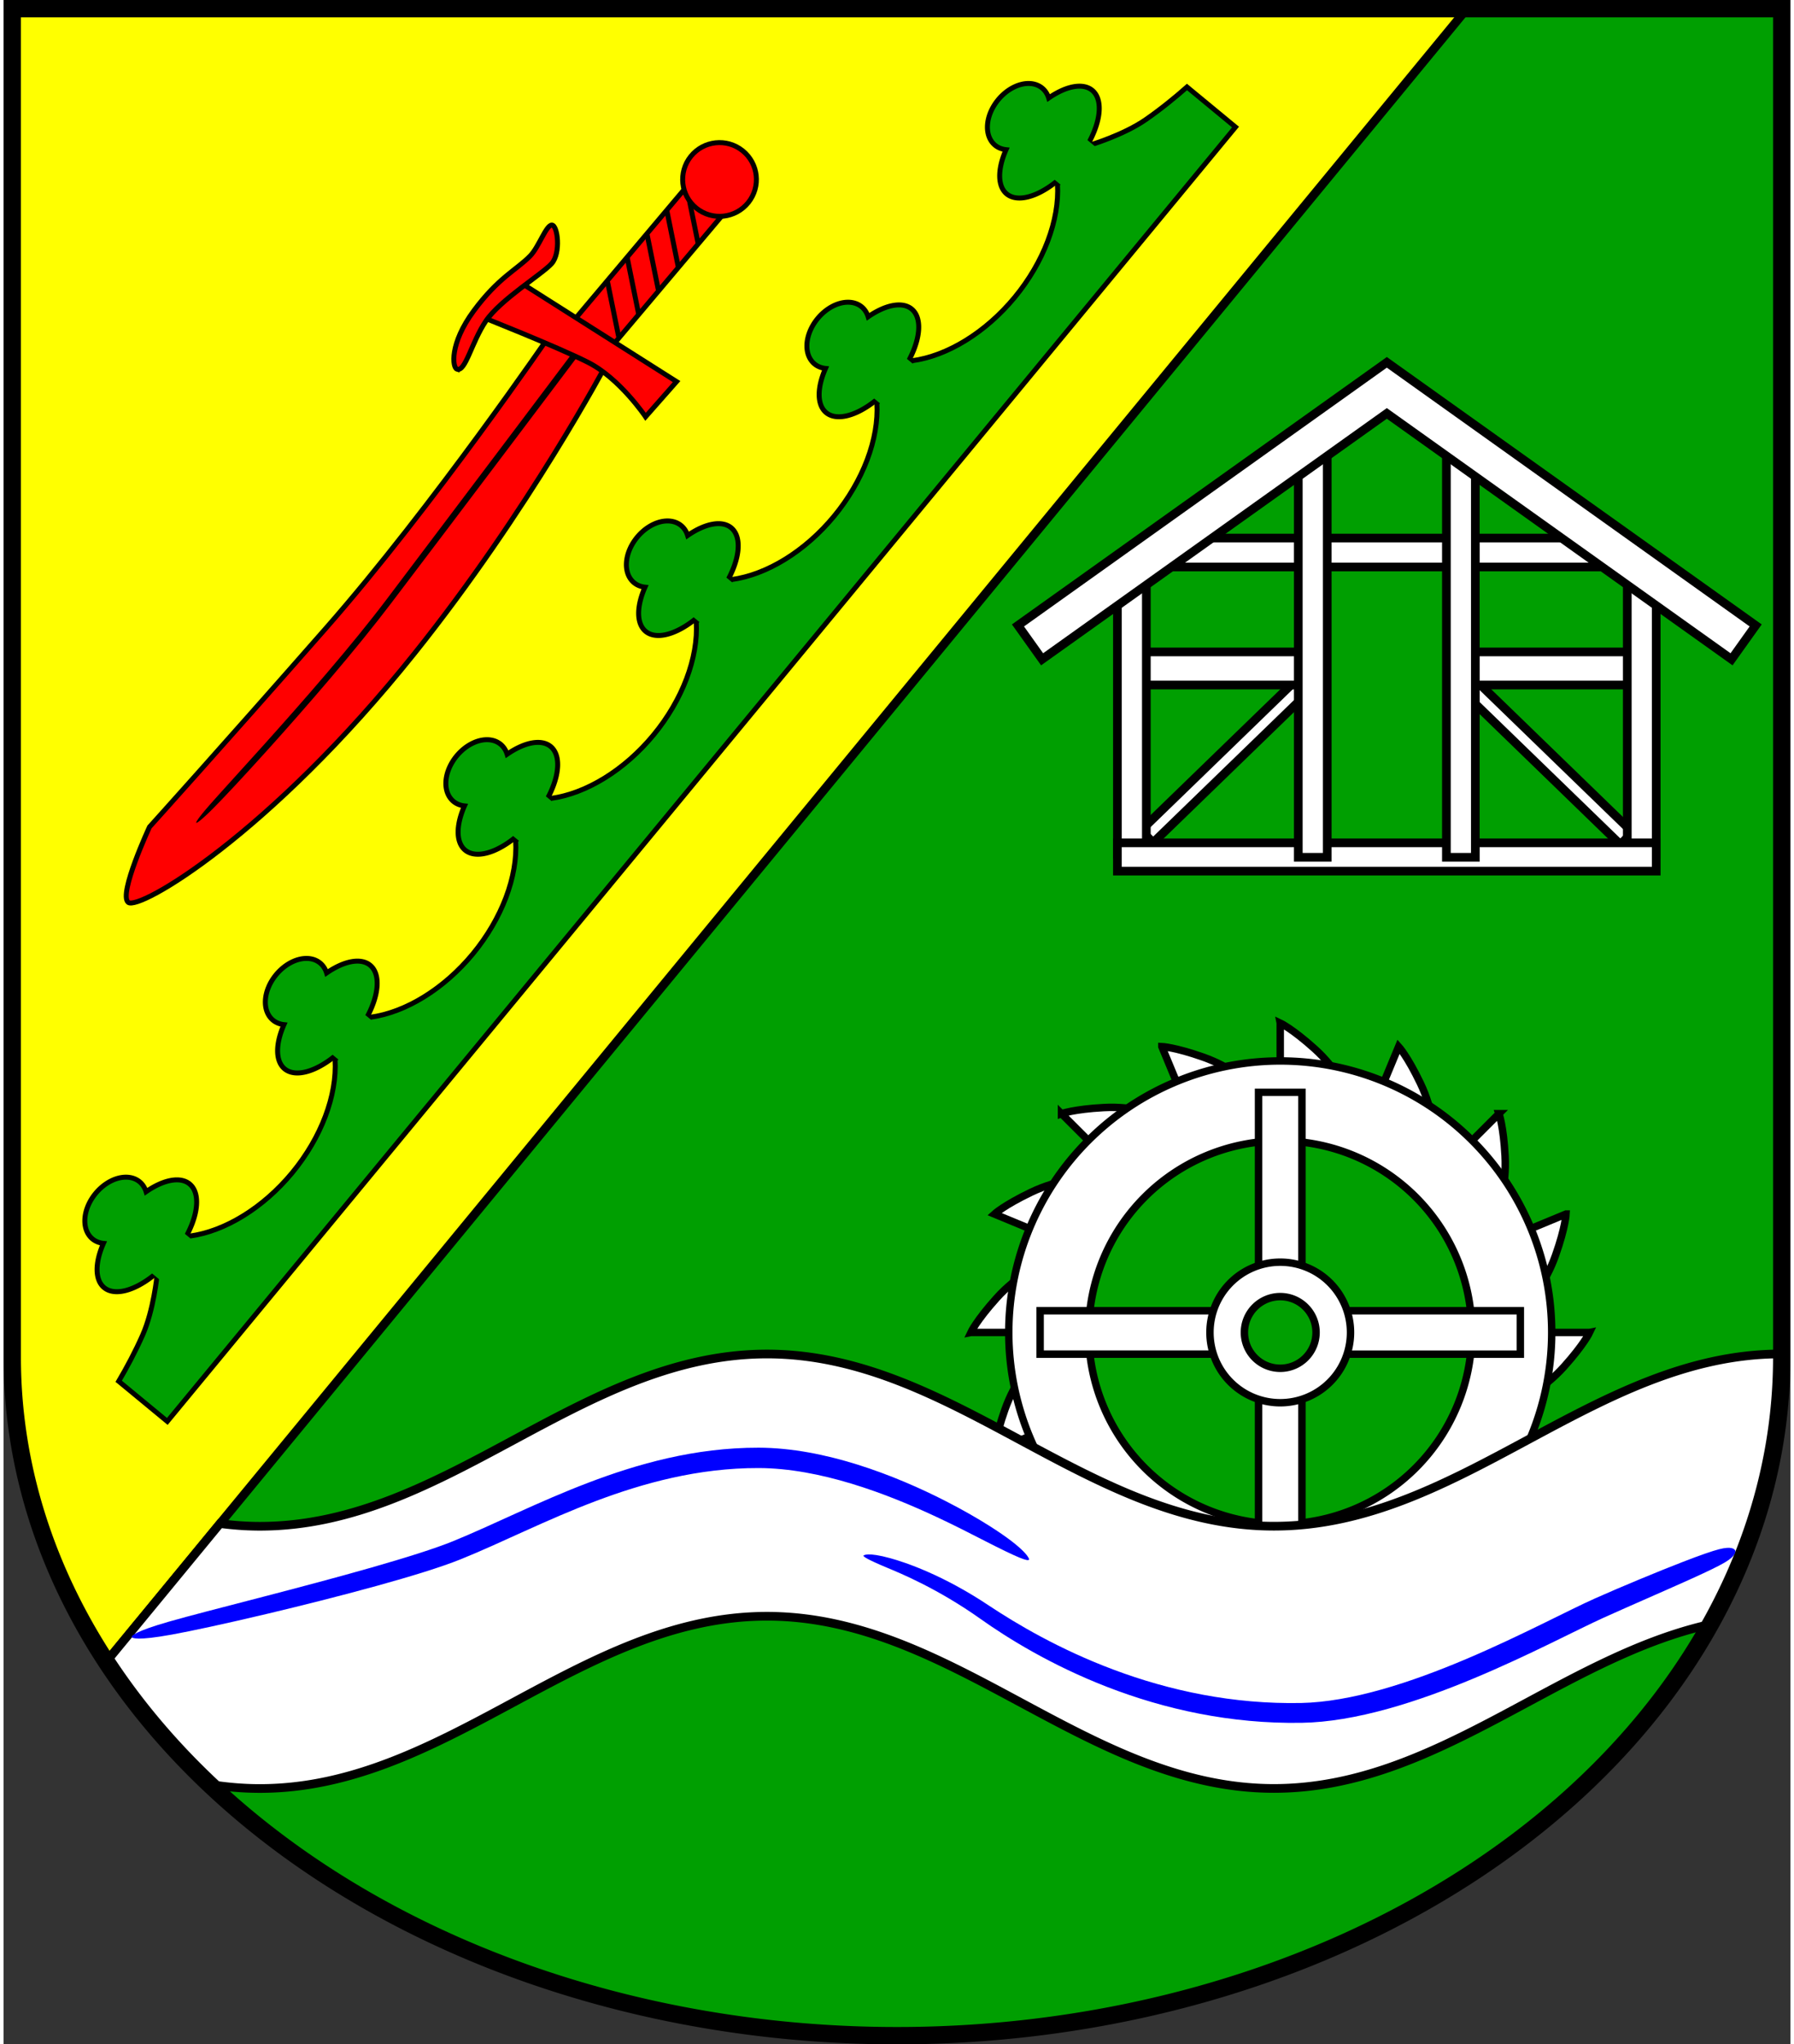 <?xml version="1.0" encoding="UTF-8" standalone="no"?><!-- Created with Inkscape (http://www.inkscape.org/) --><svg xmlns="http://www.w3.org/2000/svg" xmlns:inkscape="http://www.inkscape.org/namespaces/inkscape" xmlns:sodipodi="http://sodipodi.sourceforge.net/DTD/sodipodi-0.dtd" xmlns:svg="http://www.w3.org/2000/svg" height="188" id="svg7643" inkscape:version="1.2.2 (732a01da63, 2022-12-09)" sodipodi:docname="Wappen Groß Boden2.svg" version="1.1" viewBox="0 0 144.237 165.002" width="165">
  <rect x="0" y="0" width="144.237" height="165.002" fill="#333333" stroke="none"/>
  <sodipodi:namedview bordercolor="#666666" borderopacity="1.0" id="namedview7645" inkscape:current-layer="layer1" inkscape:cx="272.62232" inkscape:cy="312.81664" inkscape:deskcolor="#d1d1d1" inkscape:document-units="mm" inkscape:pagecheckerboard="0" inkscape:pageopacity="0.0" inkscape:showpageshadow="2" inkscape:zoom="0.85833029" pagecolor="#ffffff" showgrid="false"/>
  <defs id="defs7640">
    <inkscape:path-effect effect="powerstroke" end_linecap_type="butt" id="path-effect3803" interpolator_beta="0.2" interpolator_type="CentripetalCatmullRom" is_visible="true" linejoin_type="round" lpeversion="1" miter_limit="4" not_jump="false" offset_points="0.219,0.201 | 1,0.24 | 1.802,0.251" scale_width="1" sort_points="true" start_linecap_type="zerowidth"/>
    <inkscape:path-effect effect="powerstroke" end_linecap_type="zerowidth" id="path-effect7240" interpolator_beta="0.2" interpolator_type="CentripetalCatmullRom" is_visible="true" linejoin_type="round" lpeversion="1" miter_limit="4" not_jump="false" offset_points="0.245,0.536 | 1.5,0.8 | 2.661,0.625" scale_width="1" sort_points="true" start_linecap_type="zerowidth"/>
    <inkscape:path-effect effect="powerstroke" end_linecap_type="zerowidth" id="path-effect7244" interpolator_beta="0.2" interpolator_type="CentripetalCatmullRom" is_visible="true" linejoin_type="round" lpeversion="1" miter_limit="4" not_jump="false" offset_points="0.417,0.406 | 2,0.8 | 3.756,0.582" scale_width="1" sort_points="true" start_linecap_type="zerowidth"/>
  </defs>
  <g id="layer1" inkscape:groupmode="layer" inkscape:label="Ebene 1" transform="translate(-528.174,-69.774)">
    <g id="g7558" transform="translate(494.58,-5.663)">
      <path d="M 34.294,76.137 V 184.996 a 71.418,54.744 0 0 0 71.418,54.743 71.418,54.744 0 0 0 71.418,-54.743 71.418,54.744 0 0 0 0,-5.1e-4 V 76.137 Z" id="path4803" style="fill:#ffff00;fill-opacity:1;stroke:none;stroke-width:1.4;stroke-linecap:round;stroke-dasharray:none"/>
      <g id="g3413" transform="rotate(-50.464,223.119,374.806)">
        <path d="m 309.576,105.117 a 2.989,2.141 0 0 0 -2.989,2.141 2.989,2.141 0 0 0 0.287,0.913 5.423,2.67 0 0 0 -2.72,2.313 5.423,2.67 0 0 0 5.423,2.67 5.423,2.67 0 0 0 5.422,-2.67 5.423,2.67 0 0 0 -2.719,-2.314 2.989,2.141 0 0 0 0.286,-0.912 2.989,2.141 0 0 0 -2.989,-2.141 z" id="path1028" style="fill:#009f01;fill-opacity:1;stroke:#000000;stroke-width:0.4;stroke-linecap:round;stroke-dasharray:none"/>
        <path d="m 263.793,105.117 a 2.989,2.141 0 0 0 -2.989,2.141 2.989,2.141 0 0 0 0.287,0.913 5.423,2.67 0 0 0 -2.72,2.313 5.423,2.67 0 0 0 5.423,2.67 5.423,2.67 0 0 0 5.422,-2.67 5.423,2.67 0 0 0 -2.719,-2.314 2.989,2.141 0 0 0 0.286,-0.912 2.989,2.141 0 0 0 -2.989,-2.141 z" id="path1041" style="fill:#009f01;fill-opacity:1;stroke:#000000;stroke-width:0.4;stroke-linecap:round;stroke-dasharray:none"/>
        <path d="m 378.251,105.117 a 2.989,2.141 0 0 0 -2.989,2.141 2.989,2.141 0 0 0 0.287,0.913 5.423,2.67 0 0 0 -2.72,2.313 5.423,2.67 0 0 0 5.423,2.67 5.423,2.67 0 0 0 5.422,-2.67 5.423,2.67 0 0 0 -2.719,-2.314 2.989,2.141 0 0 0 0.286,-0.912 2.989,2.141 0 0 0 -2.989,-2.141 z" id="path1043" style="fill:#009f01;fill-opacity:1;stroke:#000000;stroke-width:0.4;stroke-linecap:round;stroke-dasharray:none"/>
        <path d="m 355.359,105.117 a 2.989,2.141 0 0 0 -2.989,2.141 2.989,2.141 0 0 0 0.287,0.913 5.423,2.67 0 0 0 -2.72,2.313 5.423,2.67 0 0 0 5.423,2.67 5.423,2.67 0 0 0 5.422,-2.67 5.423,2.67 0 0 0 -2.719,-2.314 2.989,2.141 0 0 0 0.286,-0.912 2.989,2.141 0 0 0 -2.989,-2.141 z" id="path1045" style="fill:#009f01;fill-opacity:1;stroke:#000000;stroke-width:0.4;stroke-linecap:round;stroke-dasharray:none"/>
        <path d="m 332.468,105.117 a 2.989,2.141 0 0 0 -2.989,2.141 2.989,2.141 0 0 0 0.287,0.913 5.423,2.67 0 0 0 -2.72,2.313 5.423,2.67 0 0 0 5.423,2.67 5.423,2.67 0 0 0 5.422,-2.67 5.423,2.67 0 0 0 -2.719,-2.314 2.989,2.141 0 0 0 0.286,-0.912 2.989,2.141 0 0 0 -2.989,-2.141 z" id="path1047" style="fill:#009f01;fill-opacity:1;stroke:#000000;stroke-width:0.4;stroke-linecap:round;stroke-dasharray:none"/>
        <path d="m 286.685,105.117 a 2.989,2.141 0 0 0 -2.989,2.141 2.989,2.141 0 0 0 0.287,0.913 5.423,2.67 0 0 0 -2.72,2.313 5.423,2.67 0 0 0 5.423,2.67 5.423,2.67 0 0 0 5.422,-2.67 5.423,2.67 0 0 0 -2.719,-2.314 2.989,2.141 0 0 0 0.286,-0.912 2.989,2.141 0 0 0 -2.989,-2.141 z" id="path1049" style="fill:#009f01;fill-opacity:1;stroke:#000000;stroke-width:0.4;stroke-linecap:round;stroke-dasharray:none"/>
        <path d="m 261.851,113.153 c 0,0 -2.329,1.572 -4.455,2.169 -1.44,0.404 -2.861,0.685 -4.106,0.885 v 5.088 H 388.749 v -5.08 c -1.254,-0.2 -2.692,-0.484 -4.147,-0.892 -2.125,-0.597 -4.455,-2.169 -4.455,-2.169 h -4.11 c -2.118,1.968 -5.56,3.14 -9.233,3.142 -3.673,-0.003 -7.115,-1.174 -9.233,-3.142 h -4.436 c -2.118,1.968 -5.56,3.14 -9.233,3.142 -3.673,-0.003 -7.115,-1.174 -9.233,-3.142 h -4.436 c -2.118,1.968 -5.56,3.14 -9.233,3.142 -3.672,-0.003 -7.114,-1.174 -9.233,-3.142 h -4.437 c -2.118,1.968 -5.56,3.14 -9.233,3.142 -3.672,-0.003 -7.114,-1.174 -9.233,-3.142 h -4.437 c -2.118,1.968 -5.56,3.14 -9.233,3.142 -3.673,-0.003 -7.115,-1.174 -9.233,-3.142 z" id="rect1111" style="fill:#009f01;fill-opacity:1;stroke:#000000;stroke-width:0.4;stroke-linecap:round;stroke-dasharray:none"/>
        <rect height="4.464" id="rect1318" style="fill:#009f01;fill-opacity:1;stroke:none;stroke-width:0.5;stroke-linecap:round" width="4.15" x="261.717" y="110.921"/>
        <rect height="4.464" id="rect3390" style="fill:#009f01;fill-opacity:1;stroke:none;stroke-width:0.5;stroke-linecap:round" width="4.15" x="376.176" y="110.921"/>
        <rect height="4.464" id="rect3392" style="fill:#009f01;fill-opacity:1;stroke:none;stroke-width:0.5;stroke-linecap:round" width="4.15" x="353.284" y="110.921"/>
        <rect height="4.464" id="rect3394" style="fill:#009f01;fill-opacity:1;stroke:none;stroke-width:0.5;stroke-linecap:round" width="4.15" x="330.392" y="110.921"/>
        <rect height="4.464" id="rect3396" style="fill:#009f01;fill-opacity:1;stroke:none;stroke-width:0.5;stroke-linecap:round" width="4.15" x="307.5" y="110.921"/>
        <rect height="4.464" id="rect3398" style="fill:#009f01;fill-opacity:1;stroke:none;stroke-width:0.5;stroke-linecap:round" width="4.15" x="284.608" y="110.921"/>
      </g>
      <g id="g3992" transform="rotate(-51.133,360.785,452.505)">
        <rect height="3.697" id="rect3695" style="fill:#ff0000;fill-opacity:1;stroke:#000000;stroke-width:0.4;stroke-linecap:round;stroke-dasharray:none" transform="rotate(1.265)" width="16.439" x="457.324" y="3.095"/>
        <path d="m 455.882,12.427 c 0,0 -16.911,1.337 -29.967,0.787 -13.057,-0.551 -21.433,-1.023 -21.433,-1.023 0,0 -5.804,1.437 -5.82,2.478 -0.018,1.103 11.352,5.456 30.164,5.388 14.788,-0.053 27.922,-2.596 27.922,-2.596 z" id="path3581" sodipodi:nodetypes="cscsscc" style="fill:#ff0000;fill-opacity:1;stroke:#000000;stroke-width:0.4;stroke-linecap:round;stroke-dasharray:none"/>
        <path d="m 457.44,7.578 1.724,15.184 -3.782,-0.167 c 0,0 1.112,-3.559 0.501,-6.396 -0.612,-2.836 -2.558,-9.066 -2.558,-9.066 z" id="path3583" style="fill:#ff0000;fill-opacity:1;stroke:#000000;stroke-width:0.4;stroke-linecap:round;stroke-dasharray:none"/>
        <path d="m 448.823,8.337 c -0.147,-0.367 1.199,-1.77 4.523,-1.907 3.323,-0.138 4.734,0.614 6.289,0.765 1.013,0.099 2.776,-0.569 3.051,-0.195 0.275,0.374 -1.294,1.992 -2.435,1.933 -1.14,-0.059 -4.88,-1.402 -6.945,-1.225 -2.065,0.177 -4.215,1.298 -4.483,0.629 z" id="path3585" sodipodi:nodetypes="sssssss" style="fill:#ff0000;fill-opacity:1;stroke:#000000;stroke-width:0.4;stroke-linecap:round;stroke-dasharray:none"/>
        <circle cx="474.042" cy="15.225" id="path3641" r="2.976" style="fill:#ff0000;fill-opacity:1;stroke:#000000;stroke-width:0.4;stroke-linecap:round;stroke-dasharray:none"/>
        <path d="m 407.107,14.919 c -0.003,0.034 0.208,0.173 1.835,0.341 1.165,0.12 3.353,0.287 6.466,0.458 2.282,0.125 4.973,0.245 7.694,0.314 2.796,0.071 5.397,0.082 7.649,0.017 4.508,-0.129 10.73,-0.324 15.911,-0.49 1.753,-0.056 5.496,-0.178 7.249,-0.234 0.703,-0.023 0.951,-0.032 1.654,-0.054 l -0.017,-0.502 c 0.736,-0.024 -0.917,0.03 -1.654,0.054 0.918,-0.03 -8.166,0.268 -7.248,0.238 1.408,-0.046 -17.317,0.553 -15.909,0.507 -2.236,0.069 -4.835,0.051 -7.622,-0.026 -2.718,-0.076 -5.399,-0.202 -7.68,-0.324 -3.109,-0.167 -5.296,-0.311 -6.464,-0.36 -1.632,-0.069 -1.861,0.021 -1.864,0.06 z" id="path3801" inkscape:original-d="m 407.10663,14.91922 c 0,0 14.29363,1.16796 23.63732,0.88988 9.3437,-0.27809 24.81234,-0.78848 24.81234,-0.78848" inkscape:path-effect="#path-effect3803" sodipodi:nodetypes="csc" style="fill:#000000;fill-opacity:1;fill-rule:nonzero;stroke:none;stroke-width:0.5;stroke-linecap:round;stroke-dasharray:none"/>
        <path d="m 461.89,13.425 -2.809,3.386" id="path3915" sodipodi:nodetypes="cc" style="fill:none;fill-opacity:1;stroke:#000000;stroke-width:0.4;stroke-linecap:round;stroke-dasharray:none"/>
        <path d="m 471.11,14.497 -2.131,2.569" id="path3917" sodipodi:nodetypes="cc" style="fill:none;fill-opacity:1;stroke:#000000;stroke-width:0.4;stroke-linecap:round;stroke-dasharray:none"/>
        <path d="m 469.335,13.59 -2.841,3.424" id="path3919" sodipodi:nodetypes="cc" style="fill:none;fill-opacity:1;stroke:#000000;stroke-width:0.4;stroke-linecap:round;stroke-dasharray:none"/>
        <path d="m 466.88,13.502 -2.835,3.418" id="path3921" sodipodi:nodetypes="cc" style="fill:none;fill-opacity:1;stroke:#000000;stroke-width:0.4;stroke-linecap:round;stroke-dasharray:none"/>
        <path d="m 464.417,13.425 -2.867,3.456" id="path3923" sodipodi:nodetypes="cc" style="fill:none;fill-opacity:1;stroke:#000000;stroke-width:0.4;stroke-linecap:round;stroke-dasharray:none"/>
      </g>
      <path d="M 151.724,76.137 41.896,209.546 a 71.418,54.744 0 0 0 63.816,30.194 71.418,54.744 0 0 0 71.418,-54.743 71.418,54.744 0 0 0 0,-5.1e-4 V 76.137 Z" id="path4814" style="fill:#009f01;fill-opacity:1;stroke:#000000;stroke-width:0.7;stroke-linecap:round;stroke-dasharray:none"/>
      <g id="g4801" transform="translate(-0.393,-0.445)">
        <path d="m 137.041,158.454 v 4.338 l 5.339,1.112 c 0,0 -0.711,-1.71 -2.586,-3.393 -1.791,-1.608 -2.753,-2.058 -2.753,-2.058 z" id="path4747" sodipodi:nodetypes="cccsc" style="fill:#ffffff;fill-opacity:1;stroke:#000000;stroke-width:0.6;stroke-linecap:round;stroke-dasharray:none"/>
        <path d="m 146.597,160.354 -1.66,4.008 4.507,3.071 c 0,0 -0.003,-1.852 -1.091,-4.124 -1.04,-2.171 -1.756,-2.955 -1.756,-2.955 z" id="path4749" inkscape:transform-center-x="-10.149795" inkscape:transform-center-y="-19.531865" sodipodi:nodetypes="cccsc" style="fill:#ffffff;fill-opacity:1;stroke:#000000;stroke-width:0.6;stroke-linecap:round;stroke-dasharray:none"/>
        <path d="m 154.699,165.768 -3.068,3.068 2.989,4.562 c 0,0 0.706,-1.712 0.57,-4.228 -0.13,-2.403 -0.492,-3.402 -0.492,-3.402 z" id="path4751" inkscape:transform-center-x="-16.378594" inkscape:transform-center-y="-13.843275" sodipodi:nodetypes="cccsc" style="fill:#ffffff;fill-opacity:1;stroke:#000000;stroke-width:0.6;stroke-linecap:round;stroke-dasharray:none"/>
        <path d="m 160.112,173.869 -4.008,1.66 1.016,5.359 c 0,0 1.307,-1.311 2.145,-3.688 0.8,-2.27 0.848,-3.331 0.848,-3.331 z" id="path4753" inkscape:transform-center-x="-21.06723" inkscape:transform-center-y="-6.047175" sodipodi:nodetypes="cccsc" style="fill:#ffffff;fill-opacity:1;stroke:#000000;stroke-width:0.6;stroke-linecap:round;stroke-dasharray:none"/>
        <path d="m 162.013,183.426 -4.338,1e-5 -1.112,5.339 c 0,0 1.71,-0.711 3.393,-2.586 1.608,-1.791 2.058,-2.753 2.058,-2.753 z" id="path4755" inkscape:transform-center-x="-22.2469" inkscape:transform-center-y="2.66955" sodipodi:nodetypes="cccsc" style="fill:#ffffff;fill-opacity:1;stroke:#000000;stroke-width:0.6;stroke-linecap:round;stroke-dasharray:none"/>
        <path d="m 160.112,192.982 -4.008,-1.66 -3.071,4.507 c 0,0 1.852,-0.003 4.124,-1.091 2.171,-1.04 2.955,-1.756 2.955,-1.756 z" id="path4757" inkscape:transform-center-x="-19.531865" inkscape:transform-center-y="10.1498" sodipodi:nodetypes="cccsc" style="fill:#ffffff;fill-opacity:1;stroke:#000000;stroke-width:0.6;stroke-linecap:round;stroke-dasharray:none"/>
        <path d="m 154.699,201.084 -3.068,-3.068 -4.562,2.989 c 0,0 1.712,0.706 4.228,0.57 2.403,-0.13 3.402,-0.492 3.402,-0.492 z" id="path4759" inkscape:transform-center-x="-13.843275" inkscape:transform-center-y="16.378594" sodipodi:nodetypes="cccsc" style="fill:#ffffff;fill-opacity:1;stroke:#000000;stroke-width:0.6;stroke-linecap:round;stroke-dasharray:none"/>
        <path d="m 146.597,206.497 -1.66,-4.008 -5.359,1.016 c 0,0 1.311,1.307 3.688,2.145 2.27,0.8 3.331,0.848 3.331,0.848 z" id="path4761" inkscape:transform-center-x="-6.047175" inkscape:transform-center-y="21.06723" sodipodi:nodetypes="cccsc" style="fill:#ffffff;fill-opacity:1;stroke:#000000;stroke-width:0.6;stroke-linecap:round;stroke-dasharray:none"/>
        <path d="m 137.041,208.398 -1e-5,-4.338 -5.339,-1.112 c 0,0 0.711,1.71 2.586,3.393 1.791,1.608 2.753,2.058 2.753,2.058 z" id="path4763" inkscape:transform-center-x="2.66955" inkscape:transform-center-y="22.2469" sodipodi:nodetypes="cccsc" style="fill:#ffffff;fill-opacity:1;stroke:#000000;stroke-width:0.6;stroke-linecap:round;stroke-dasharray:none"/>
        <path d="m 127.485,206.497 1.66,-4.008 -4.507,-3.071 c 0,0 0.003,1.852 1.091,4.124 1.04,2.171 1.756,2.955 1.756,2.955 z" id="path4765" inkscape:transform-center-x="10.1498" inkscape:transform-center-y="19.531865" sodipodi:nodetypes="cccsc" style="fill:#ffffff;fill-opacity:1;stroke:#000000;stroke-width:0.6;stroke-linecap:round;stroke-dasharray:none"/>
        <path d="m 119.383,201.084 3.068,-3.068 -2.989,-4.562 c 0,0 -0.706,1.712 -0.57,4.228 0.13,2.403 0.492,3.402 0.492,3.402 z" id="path4767" inkscape:transform-center-x="16.378594" inkscape:transform-center-y="13.843275" sodipodi:nodetypes="cccsc" style="fill:#ffffff;fill-opacity:1;stroke:#000000;stroke-width:0.6;stroke-linecap:round;stroke-dasharray:none"/>
        <path d="m 113.97,192.982 4.008,-1.66 -1.016,-5.359 c 0,0 -1.307,1.311 -2.145,3.688 -0.8,2.27 -0.848,3.331 -0.848,3.331 z" id="path4769" inkscape:transform-center-x="21.06723" inkscape:transform-center-y="6.047175" sodipodi:nodetypes="cccsc" style="fill:#ffffff;fill-opacity:1;stroke:#000000;stroke-width:0.6;stroke-linecap:round;stroke-dasharray:none"/>
        <path d="m 112.069,183.426 4.338,-1e-5 1.112,-5.339 c 0,0 -1.71,0.711 -3.393,2.586 -1.608,1.791 -2.058,2.753 -2.058,2.753 z" id="path4771" inkscape:transform-center-x="22.2469" inkscape:transform-center-y="-2.66955" sodipodi:nodetypes="cccsc" style="fill:#ffffff;fill-opacity:1;stroke:#000000;stroke-width:0.6;stroke-linecap:round;stroke-dasharray:none"/>
        <path d="m 113.97,173.869 4.008,1.66 3.071,-4.507 c 0,0 -1.852,0.003 -4.124,1.091 -2.171,1.04 -2.955,1.756 -2.955,1.756 z" id="path4773" inkscape:transform-center-x="19.531865" inkscape:transform-center-y="-10.1498" sodipodi:nodetypes="cccsc" style="fill:#ffffff;fill-opacity:1;stroke:#000000;stroke-width:0.6;stroke-linecap:round;stroke-dasharray:none"/>
        <path d="m 119.383,165.768 3.068,3.068 4.562,-2.989 c 0,0 -1.712,-0.706 -4.228,-0.57 -2.403,0.13 -3.402,0.492 -3.402,0.492 z" id="path4775" inkscape:transform-center-x="13.843275" inkscape:transform-center-y="-16.378594" sodipodi:nodetypes="cccsc" style="fill:#ffffff;fill-opacity:1;stroke:#000000;stroke-width:0.6;stroke-linecap:round;stroke-dasharray:none"/>
        <path d="m 127.484,160.354 1.66,4.008 5.359,-1.016 c 0,0 -1.311,-1.307 -3.688,-2.145 -2.27,-0.8 -3.331,-0.848 -3.331,-0.848 z" id="path4777" inkscape:transform-center-x="6.047175" inkscape:transform-center-y="-21.06723" sodipodi:nodetypes="cccsc" style="fill:#ffffff;fill-opacity:1;stroke:#000000;stroke-width:0.6;stroke-linecap:round;stroke-dasharray:none"/>
        <path d="m 137.041,161.513 a 21.913,21.913 0 0 0 -21.913,21.913 21.913,21.913 0 0 0 21.913,21.913 21.913,21.913 0 0 0 21.913,-21.913 21.913,21.913 0 0 0 -21.913,-21.913 z m 0,6.451 a 15.462,15.462 0 0 1 15.462,15.462 15.462,15.462 0 0 1 -15.462,15.462 15.462,15.462 0 0 1 -15.462,-15.462 15.462,15.462 0 0 1 15.462,-15.462 z" id="path4518" style="fill:#ffffff;fill-opacity:1;stroke:#000000;stroke-width:0.6;stroke-linecap:round;stroke-dasharray:none"/>
        <rect height="15.628" id="rect4632" style="fill:#ffffff;fill-opacity:1;stroke:#000000;stroke-width:0.6;stroke-linecap:round;stroke-dasharray:none" width="3.504" x="135.289" y="164.043"/>
        <rect height="15.628" id="rect4638" inkscape:transform-center-x="11.56838" inkscape:transform-center-y="0.00015127838" style="fill:#ffffff;fill-opacity:1;stroke:#000000;stroke-width:0.6;stroke-linecap:round;stroke-dasharray:none" transform="rotate(-90)" width="3.504" x="-185.178" y="117.658"/>
        <rect height="15.628" id="rect4636" inkscape:transform-center-x="-0.00015127838" inkscape:transform-center-y="11.56838" style="fill:#ffffff;fill-opacity:1;stroke:#000000;stroke-width:0.6;stroke-linecap:round;stroke-dasharray:none" transform="scale(-1)" width="3.504" x="-138.793" y="-202.808"/>
        <rect height="15.628" id="rect4634" inkscape:transform-center-x="-11.56838" inkscape:transform-center-y="-0.00015827838" style="fill:#ffffff;fill-opacity:1;stroke:#000000;stroke-width:0.6;stroke-linecap:round;stroke-dasharray:none" transform="rotate(90)" width="3.504" x="181.674" y="-156.423"/>
        <path d="m 137.041,177.753 a 5.673,5.673 0 0 0 -5.673,5.673 5.673,5.673 0 0 0 5.673,5.673 5.673,5.673 0 0 0 5.673,-5.673 5.673,5.673 0 0 0 -5.673,-5.673 z m 0,2.781 a 2.892,2.892 0 0 1 2.892,2.892 2.892,2.892 0 0 1 -2.892,2.892 2.892,2.892 0 0 1 -2.892,-2.892 2.892,2.892 0 0 1 2.892,-2.892 z" id="circle4574" style="fill:#ffffff;fill-opacity:1;stroke:#000000;stroke-width:0.6;stroke-linecap:round;stroke-dasharray:none"/>
      </g>
      <path d="m 177.066,184.716 c -15.065,7.8e-4 -25.86,13.902 -40.925,13.903 -15.065,7.8e-4 -25.867,-13.899 -40.932,-13.898 -15.065,7.9e-4 -25.859,13.902 -40.924,13.903 -1.095,6e-5 -2.166,-0.081 -3.219,-0.218 l -9.171,11.14 a 71.418,54.744 0 0 0 8.408,9.921 c 1.297,0.206 2.622,0.323 3.982,0.323 15.065,-8.4e-4 25.859,-13.902 40.924,-13.903 15.065,-8.2e-4 25.867,13.899 40.932,13.898 13.087,-7.2e-4 22.952,-10.486 35.193,-13.241 a 71.418,54.744 0 0 0 5.797,-21.549 71.418,54.744 0 0 0 0,-5.1e-4 v -0.278 c -0.022,-2e-5 -0.043,-0.001 -0.065,-0.001 z" id="path845" style="fill:#ffffff;fill-opacity:1;stroke:#000000;stroke-width:0.7;stroke-dasharray:none"/>
      <path d="M 34.294,76.137 V 184.996 a 71.418,54.744 0 0 0 71.418,54.743 71.418,54.744 0 0 0 71.418,-54.743 71.418,54.744 0 0 0 0,-5.1e-4 V 76.137 Z" id="path7161" style="fill:none;fill-opacity:1;stroke:#000000;stroke-width:1.4;stroke-linecap:round;stroke-dasharray:none"/>
      <g id="g7248" style="fill:#0000ff" transform="translate(165.629)">
        <path d="m -121.691,207.564 v 0 c 0.02,0.089 0.432,0.314 3.257,-0.201 1.525,-0.278 4.203,-0.847 7.757,-1.692 2.664,-0.633 5.852,-1.431 8.776,-2.239 1.357,-0.375 2.661,-0.754 3.823,-1.119 1.136,-0.357 2.142,-0.703 2.936,-1.022 1.619,-0.651 3.38,-1.465 5.147,-2.264 1.957,-0.884 3.798,-1.693 5.736,-2.426 3.846,-1.454 8.297,-2.69 13.178,-2.676 2.486,0.007 5.052,0.526 7.44,1.245 2.628,0.791 5.062,1.833 6.94,2.712 1.445,0.676 2.735,1.34 3.616,1.792 3.137,1.612 3.728,1.785 3.828,1.641 0.034,-0.048 -0.165,-0.8 -3.207,-2.726 -0.881,-0.558 -2.103,-1.273 -3.59,-2.031 -1.894,-0.965 -4.381,-2.081 -7.115,-2.931 -2.473,-0.769 -5.207,-1.338 -7.908,-1.345 -5.163,-0.014 -9.819,1.326 -13.75,2.823 -1.986,0.756 -3.859,1.58 -5.825,2.469 -1.787,0.809 -3.508,1.605 -5.084,2.248 -0.737,0.3 -1.699,0.637 -2.816,0.995 -1.138,0.365 -2.422,0.748 -3.765,1.132 -2.876,0.823 -6.076,1.665 -8.701,2.348 -3.709,0.965 -5.988,1.544 -7.659,2.022 -2.755,0.79 -3.035,1.147 -3.013,1.244 z" id="path7238" inkscape:original-d="m -121.69053,207.56355 c 0,0 20.16452,-4.54385 26.251341,-7.00777 6.367355,-2.57748 14.569049,-7.47998 24.360351,-7.45271 10.108608,0.0282 21.822203,8.21227 21.822203,8.21227" inkscape:path-effect="#path-effect7240" sodipodi:nodetypes="cssc" style="fill:#0000ff;fill-opacity:1;fill-rule:nonzero;stroke:none;stroke-width:1.6;stroke-linecap:round;stroke-dasharray:none"/>
        <path d="m -62.625,201.001 c -0.013,0.066 0.281,0.291 1.911,0.97 1.061,0.442 4.08,1.68 7.517,4.115 2.202,1.566 5.729,3.755 10.25,5.507 4.63,1.794 9.943,2.991 15.703,2.894 2.116,-0.035 4.454,-0.436 6.965,-1.134 2.318,-0.645 4.679,-1.513 6.975,-2.473 2.224,-0.93 4.311,-1.915 6.112,-2.789 0.9,-0.437 1.722,-0.843 2.445,-1.196 0.739,-0.361 1.36,-0.66 1.869,-0.89 1.083,-0.488 2.318,-1.032 3.475,-1.541 1.342,-0.59 2.525,-1.111 3.54,-1.569 1.38,-0.624 2.246,-1.043 2.755,-1.342 0.926,-0.544 0.887,-0.888 0.849,-0.979 -0.037,-0.09 -0.252,-0.365 -1.294,-0.096 -0.565,0.146 -1.49,0.466 -2.899,1.01 -1.017,0.393 -2.269,0.897 -3.603,1.452 -1.176,0.489 -2.416,1.019 -3.519,1.509 -0.54,0.24 -1.184,0.549 -1.924,0.91 -0.827,0.404 -1.614,0.795 -2.441,1.199 -1.788,0.874 -3.838,1.851 -6.017,2.775 -2.249,0.954 -4.537,1.808 -6.767,2.442 -2.418,0.687 -4.613,1.07 -6.552,1.112 -5.523,0.113 -10.639,-0.997 -15.144,-2.684 -4.399,-1.646 -7.866,-3.712 -10.059,-5.167 -3.709,-2.476 -6.744,-3.493 -7.975,-3.833 -1.865,-0.516 -2.169,-0.231 -2.174,-0.203 z" id="path7242" inkscape:original-d="m -62.625017,201.00072 c 0,0 4.371845,0.83745 9.788636,4.56061 4.626478,3.17995 13.926162,8.34295 25.578343,8.12571 8.52806,-0.159 19.8053273,-6.56843 24.0322378,-8.45941 4.2269106,-1.89099 10.9672972,-4.65277 10.9672972,-4.65277" inkscape:path-effect="#path-effect7244" sodipodi:nodetypes="csssc" style="fill:#0000ff;fill-opacity:1;fill-rule:nonzero;stroke:none;stroke-width:1.6;stroke-linecap:round;stroke-dasharray:none"/>
      </g>
      <g id="g4413" transform="translate(-0.417,-0.553)">
        <rect height="17.679" id="rect4400" inkscape:transform-center-x="-13.060256" inkscape:transform-center-y="7.9538233" style="fill:#ffffff;fill-opacity:1;stroke:#000000;stroke-width:0.7;stroke-linecap:round;stroke-dasharray:none" transform="matrix(0.701,-0.713,-0.718,-0.696,0,0)" width="1.392" x="11.008" y="-218.393"/>
        <rect height="17.679" id="rect4396" style="fill:#ffffff;fill-opacity:1;stroke:#000000;stroke-width:0.7;stroke-linecap:round;stroke-dasharray:none" transform="matrix(-0.701,-0.713,0.718,-0.696,0,0)" width="1.392" x="-191.682" y="-10.537"/>
        <rect height="14.544" id="rect4350" style="fill:#ffffff;fill-opacity:1;stroke:#000000;stroke-width:0.7;stroke-linecap:round;stroke-dasharray:none" transform="rotate(90)" width="2.67" x="128.608" y="-165.912"/>
        <rect height="14.544" id="rect4348" style="fill:#ffffff;fill-opacity:1;stroke:#000000;stroke-width:0.7;stroke-linecap:round;stroke-dasharray:none" transform="rotate(90)" width="2.67" x="128.608" y="-139.983"/>
        <rect height="37.458" id="rect4346" style="fill:#ffffff;fill-opacity:1;stroke:#000000;stroke-width:0.7;stroke-linecap:round;stroke-dasharray:none" transform="rotate(90)" width="2.336" x="119.417" y="-164.455"/>
        <rect height="23.192" id="rect4299" inkscape:transform-center-x="-20.57909" inkscape:transform-center-y="1.8090572" style="fill:#ffffff;fill-opacity:1;stroke:#000000;stroke-width:0.7;stroke-linecap:round;stroke-dasharray:none" transform="scale(-1,1)" width="2.336" x="-167.415" y="121.746"/>
        <rect height="23.192" id="rect4297" style="fill:#ffffff;fill-opacity:1;stroke:#000000;stroke-width:0.7;stroke-linecap:round;stroke-dasharray:none" width="2.336" x="123.921" y="121.746"/>
        <rect height="2.281" id="rect4258" style="fill:#ffffff;fill-opacity:1;stroke:#000000;stroke-width:0.7;stroke-linecap:round;stroke-dasharray:none" width="43.496" x="123.92" y="144.017"/>
        <rect height="33.732" id="rect4301" style="fill:#ffffff;fill-opacity:1;stroke:#000000;stroke-width:0.7;stroke-linecap:round;stroke-dasharray:none" width="2.336" x="138.523" y="111.45"/>
        <rect height="33.732" id="rect4303" inkscape:transform-center-x="-5.9775427" inkscape:transform-center-y="-1.1679621" style="fill:#ffffff;fill-opacity:1;stroke:#000000;stroke-width:0.7;stroke-linecap:round;stroke-dasharray:none" transform="scale(-1,1)" width="2.336" x="-152.814" y="111.45"/>
        <path d="m 115.894,126.47 29.775,-21.236 29.775,21.236 -1.949,2.732 -27.826,-19.846 -27.826,19.846 z" id="path4168" style="fill:#ffffff;fill-opacity:1;stroke:#000000;stroke-width:0.7;stroke-linecap:round;stroke-dasharray:none"/>
      </g>
    </g>
  </g>
</svg>